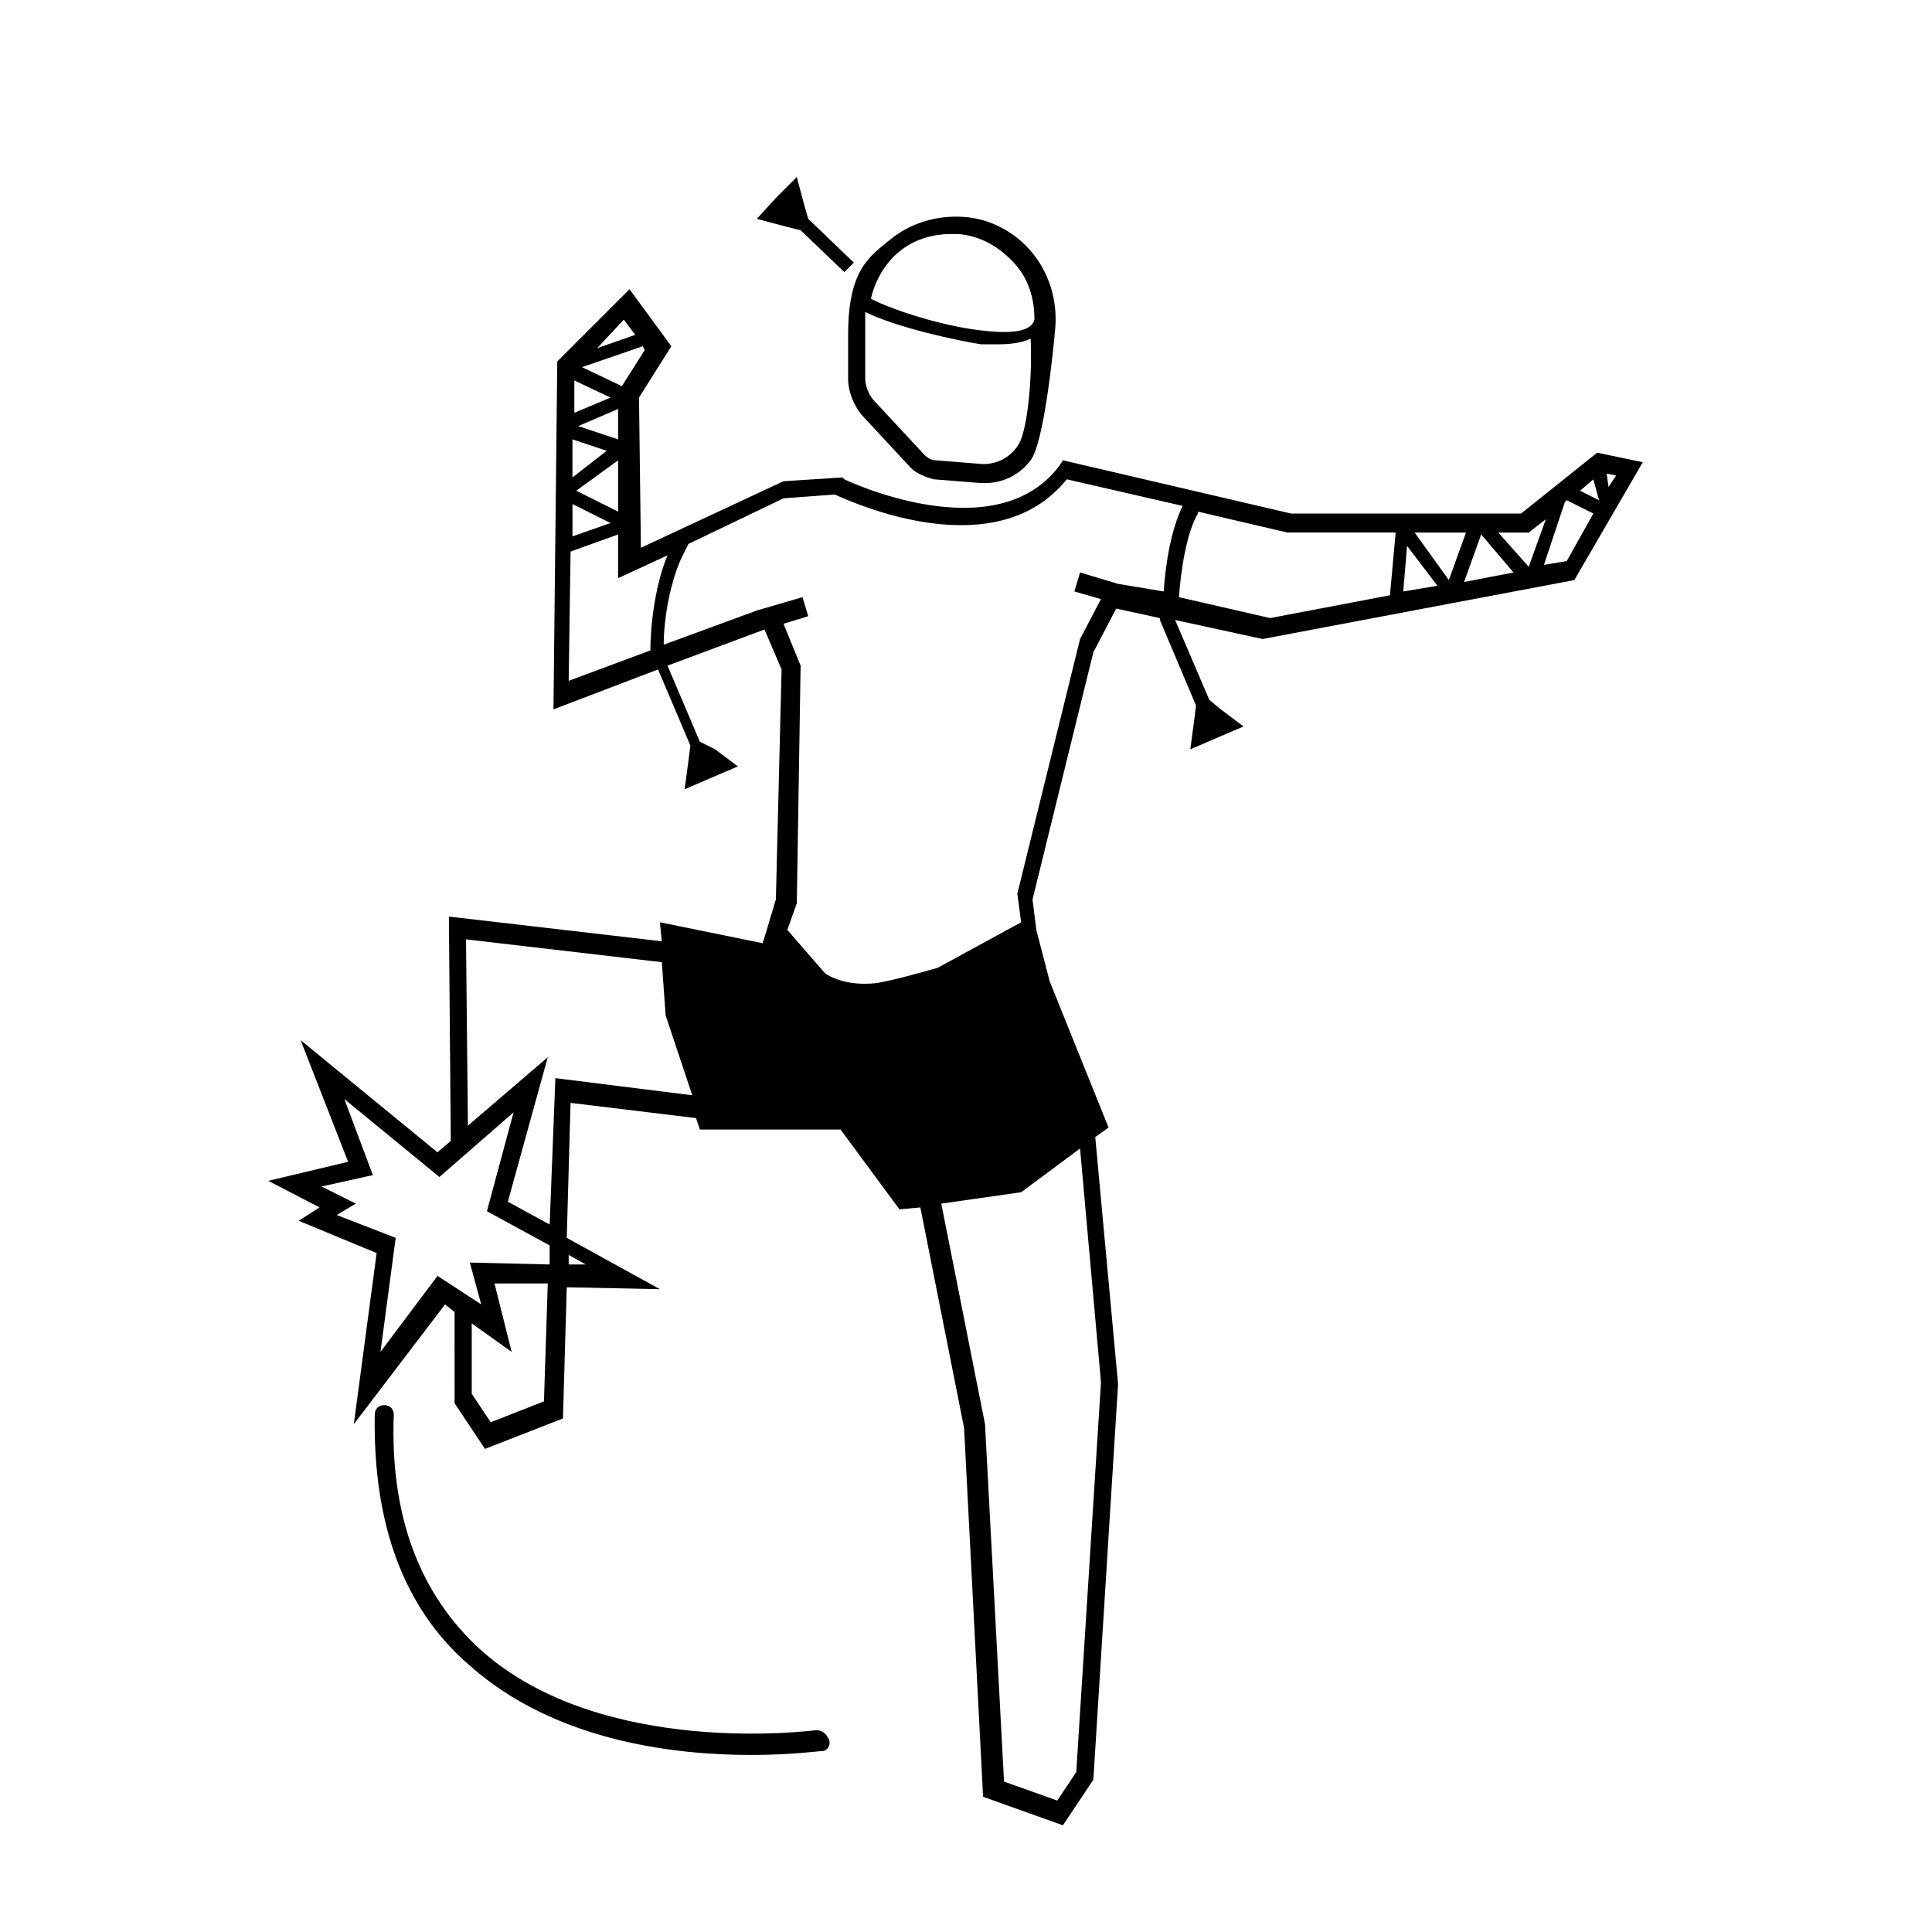 <?xml version="1.0" encoding="UTF-8"?>
<!-- Uploaded to: ICON Repo, www.svgrepo.com, Generator: ICON Repo Mixer Tools -->
<svg fill="#000000" width="800px" height="800px" version="1.1" viewBox="144 144 512 512" xmlns="http://www.w3.org/2000/svg">
 <g>
  <path d="m567.26 263.97-20.152 16.121-60.961 0.004-60.457-14.105-1.008 1.512c-17.129 22.672-56.93 3.527-56.93 3.527l-0.504-0.504-15.617 1.008-37.785 17.629-0.504-39.801 8.566-13.602-11.082-15.113-19.145 19.145-1.008 92.195 27.711-10.578 8.566 20.152-0.504 4.031-1.008 7.559 14.109-6.047-6.047-4.535-4.039-2.016-8.566-20.152 25.695-9.574 4.535 10.578-1.512 60.961-3.023 10.078-0.504 1.512-27.207-5.543 0.504 5.039-56.426-6.551 0.504 59.449-3.527 3.023-36.273-29.723 12.594 32.242-21.16 5.039 13.602 7.055-5.543 3.527 20.656 8.566-6.047 45.344 24.184-31.738 2.519 2.016 0.004 24.176 8.062 12.09 20.656-8.062 1.008-34.762 24.688 0.504-24.688-13.602 1.008-35.77 33.25 4.031 1.008 3.023h37.281l15.617 21.16 5.543-0.504 11.586 58.441 5.039 97.738 21.16 7.559 8.062-12.09 6.551-104.8-6.047-65.496 3.527-2.519-15.617-38.793-3.527-13.602-1.008-8.062 16.121-65.496 6.047-11.586 11.586 2.519v0.504l9.574 22.672-0.504 4.031-1.008 7.559 14.109-6.047-6.047-4.535-3.027-2.519-9.066-21.16 23.176 5.039 82.625-15.617 18.137-31.234zm0.504 12.598-5.039-2.519 3.527-3.023zm2.016-7.055 2.519 0.504-2.016 3.023zm-20.656 15.617 4.535-3.527-4.535 12.598-8.059-9.07zm-24.184 14.109-9.066 1.508 1.008-12.09zm-6.043-14.109h13.602l-4.535 12.594zm17.633 0.504 8.566 10.078-13.098 2.519zm-227.72-39.297-10.578-5.039 16.121-5.543 0.504 1.008zm-3.023 3.023-9.574 4.031v-8.566zm2.016 3.023v8.062l-10.578-3.527zm-3.023 11.082-9.07 7.055v-10.078zm-9.066 14.109 10.078 5.039-10.078 3.527zm1.008-3.527 11.082-8.062v13.602zm15.617-41.312-10.078 3.527 7.055-7.559zm-17.129 57.434 12.594-4.535v11.586l13.098-6.047c-3.023 7.055-4.535 17.633-4.535 25.191l-21.66 8.062zm-35.266 191.95-15.113 20.152 4.031-30.23-15.617-6.047 5.039-3.023-9.07-4.535 13.602-3.023-7.559-20.152 25.191 20.656 19.648-17.129-7.055 26.199 16.625 9.07v5.039l-21.16-0.504 3.023 11.082zm28.211 33.25-14.105 5.543-5.039-7.559v-18.641l10.578 7.559-4.535-18.137 14.109-0.004zm11.086-36.273h-4.535v-2.519zm-8.062-49.375-1.512 38.793-11.082-6.047 10.578-38.289-21.16 18.137-0.504-49.375 51.895 6.051 1.008 14.105 7.055 21.16zm139.05 18.641 5.543 61.969-6.551 103.28-5.039 7.559-14.105-5.039-5.039-94.715-11.586-58.441 21.16-3.023zm10.078-149.63-10.078-3.023-1.512 5.039 7.055 2.016-5.543 10.578-16.625 67.512 1.008 7.559-22.168 12.09c-5.543 1.512-10.578 3.023-16.121 4.031-4.535 0.504-9.574 0-13.602-2.519l-10.078-11.586 2.519-7.055 1.008-62.977-4.535-11.086 6.551-2.016-1.512-5.039-12.094 3.527-24.688 9.07c0-7.559 2.016-17.633 5.039-23.68l1.512-3.023 25.191-12.09 13.602-1.008c5.543 2.519 42.824 19.145 61.465-4.031l30.73 7.055c-3.023 6.047-4.535 15.113-5.039 22.672zm16.121 3.523c0.504-7.055 2.016-17.129 5.039-22.168v-0.504l23.68 5.543h28.715l-1.512 16.625-31.738 6.047zm102.78-9.57-6.047 1.008 5.543-16.625 0.504-0.504 7.055 3.527z"/>
  <path d="m360.2 602.53c-0.504 0-56.426 7.559-88.672-21.16-16.121-14.609-24.184-35.266-23.176-62.473 0-1.512-1.008-2.519-2.519-2.519s-2.519 1.008-2.519 2.519c-0.504 28.719 7.559 51.387 25.191 66.504 22.672 20.152 54.41 23.68 74.562 23.68 10.578 0 17.633-1.008 18.641-1.008 1.512 0 2.519-1.512 2.016-3.023-1.008-2.016-2.012-2.519-3.523-2.519z"/>
  <path d="m368.76 232.73v11.586c0 3.527 1.512 7.055 3.527 9.574l13.098 14.105c1.512 1.512 4.031 2.519 6.047 3.023l12.594 1.008h1.008c4.535 0 9.07-2.016 12.09-6.047 3.527-4.535 6.047-29.223 6.551-35.266 0.504-7.055-1.512-14.105-6.047-19.648-4.535-5.543-11.082-9.07-18.137-9.574-7.055-0.504-14.105 1.512-19.648 6.047-5.539 4.535-11.082 8.062-11.082 25.191zm45.344 28.715s-0.504 1.008-1.008 1.512c-2.016 2.519-5.039 4.031-8.566 4.031l-12.594-1.008c-1.008 0-2.016-0.504-3.023-1.512l-13.098-14.105c-1.512-1.512-2.519-4.031-2.519-6.047v-6.551-11.082c8.062 4.031 24.184 7.559 30.73 8.566h4.535c3.527 0 6.551-0.504 8.566-1.512 0.504 11.586-1.008 24.184-3.023 27.707zm-32.242-50.379c4.031-3.527 9.07-5.039 14.105-5.039h2.016c6.047 0.504 11.082 3.527 15.113 8.062 3.527 4.031 5.039 9.07 5.039 14.609-0.504 2.016-3.023 4.031-12.594 3.023-11.586-1.008-26.199-6.047-30.73-8.566 1.004-4.531 3.523-9.066 7.051-12.09z"/>
  <path d="m356.17 205.02 11.586 11.086 2.519-2.519-12.09-11.59-1.008-3.523-2.016-7.559-5.543 5.543-5.039 5.539 7.559 2.016z"/>
 </g>
</svg>